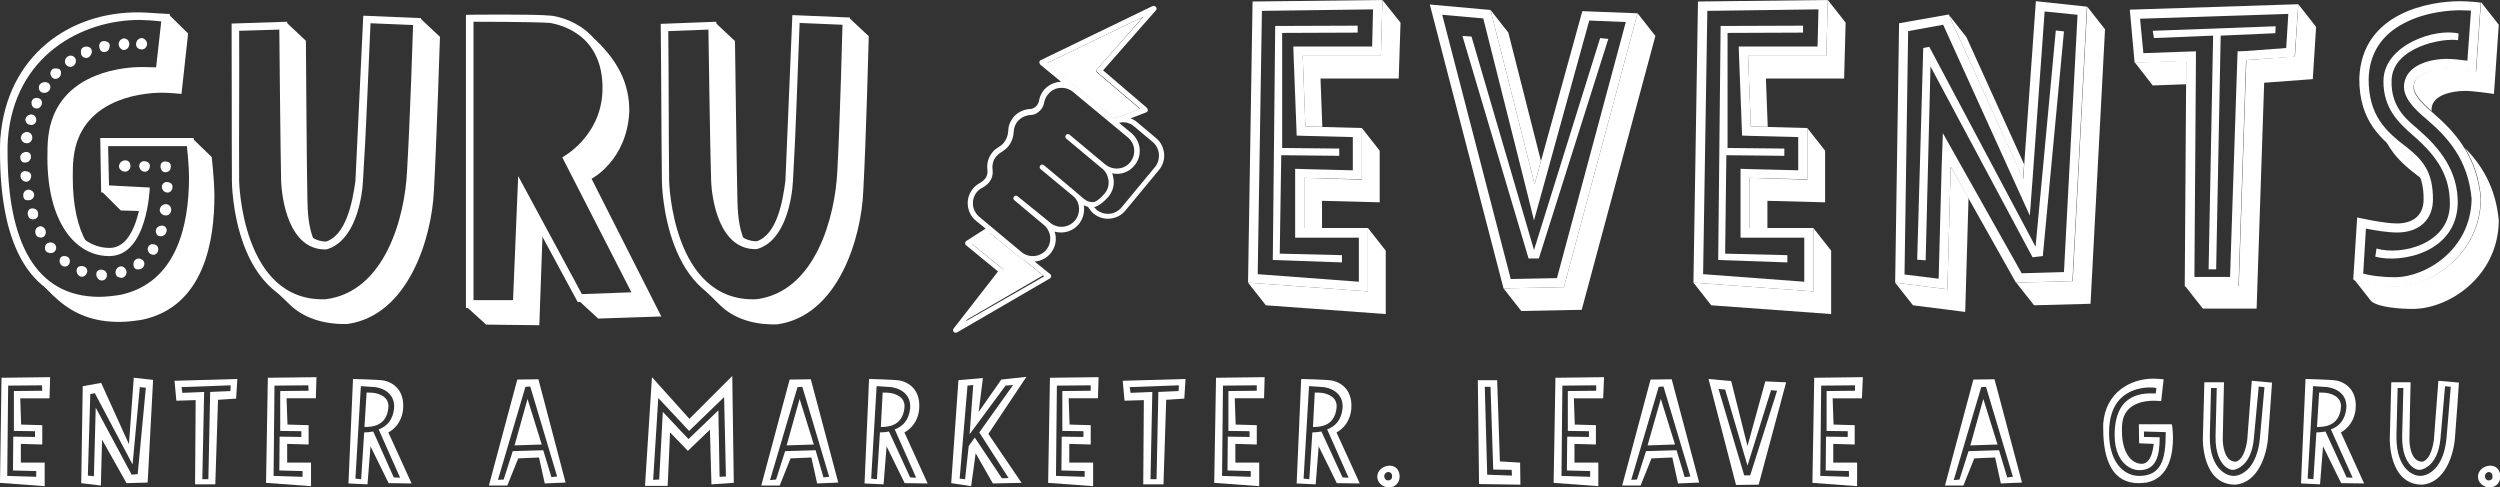 <svg version="1.1" id="Layer_2_00000013888755940724221370000012266834390813066372_" xmlns="http://www.w3.org/2000/svg" xmlns:xlink="http://www.w3.org/1999/xlink" x="0px" y="0px" viewBox="0 0 827.9 161.4" style="enable-background:new 0 0 827.9 161.4;" xml:space="preserve">
<rect x="0" y="0" width="827.9" height="161.4" fill="#333333" stroke="none"/>
<style type="text/css">
	.st0{fill:#fff;}
</style>
<g id="Layer_1-2">
	<g>
		<g id="b">
			<g id="c">
				<g>
					<g>
						<path class="st0" d="M63.9,46l6.2,6c0,0,0.9,7.5,0.9,13c0,13.7-2.9,36.5-24,40.9c-2.6,0.4-5,0.7-7.5,0.7
							c-8.5,0-14.7-2.5-20.1-7.1c-2.8-2.4-5.9-5.7-7.8-8.3l0.9,0.4c9.3,9.1,25.5,7.8,28,7.4c21.4-4.3,23.8-26.7,23.8-40.5
							c0-6-0.9-12.4-0.9-12.4L63.9,46L63.9,46L63.9,46z M55.5,5.4L56,4.9l6.3,6.2l-2.2,20c0,0-4.1-0.4-6.4-0.4
							c-8.4,0-27.1,2.9-29.3,21.3c-0.3,2.2-0.3,4.7-0.3,6.8c0,9.2,1.6,16.3,4.5,21.4c-6.6-3.3-11.7-13.5-11.7-28
							c0-2.2,0-4.3,0.3-6.8c1.8-18.7,21-21.8,29.4-21.8c2.4,0,6.8,0.4,6.8,0.4L55.5,5.4C55.5,5.4,55.5,5.4,55.5,5.4z M33.8,63.5
							l1.3-0.4l13.4,0.4l-1.2,6.4L40,69.7L33.8,63.5z"></path>
						<path class="st0" d="M89,94.2c0.6-0.8,12.6,6.3,19.1,6.1c21-2.3,27.3-27.4,28-43.6c0.8-13.7,2.1-40.8,2.4-49.2l0.8-1.3l6.4,6
							c0,0-1.1,34.5-2,50.9c-0.7,15.8-8.5,41.4-28.7,44.2c-8.1,0.2-14.7-2.2-19-6.4L89,94.2L89,94.2L89,94.2z M94,9.1l0.9-1.6l6.4,6
							c0,0,0.3,45.3,0.5,52.6c0.1,3,0.1,9.2,2.4,13.9v0.3c-7.4-2.8-9.4-15.6-9.5-20.5C94.4,53.5,94,18.7,94,9.1z"></path>
						<path class="st0" d="M171.5,101.1l1.5-36.4l6.7,12l-1.1,31l-17.6-0.2l-6.4-5.8l0.5-0.4L171.5,101.1z M192.9,10.3
							c0,0,2.9,0.7,8.1,6.9c3.5,4.2,7.5,10.5,7.4,19.8c-0.8,16.2-12.5,22.2-12.5,22.2l23.1,45.6c-7,0.3-13.9,0.4-20.9,0.7l-6.4-5.9
							l0.6-0.9h19.3l-23.3-45.9c0,0,12.5-5.9,13.3-22.1C201.7,24.6,195,13.9,192.9,10.3L192.9,10.3L192.9,10.3z"></path>
						<path class="st0" d="M231.6,94.3c0.6-0.8,12.6,6.3,19.1,6c21-2.4,27.2-27.5,27.8-43.7c0.7-13.7,1.8-40.8,2.1-49.3l0.7-1.3
							l6.4,6c0,0-0.9,34.5-1.8,51c-0.6,15.8-8.3,41.5-28.4,44.4c-8.1,0.3-14.7-2.1-19-6.3L231.6,94.3L231.6,94.3L231.6,94.3z
							 M236.1,9.2l0.9-1.6l6.4,6c0,0,0.6,45.4,0.8,52.6c0.1,3,0.2,9.2,2.5,13.8v0.3c-7.4-2.8-9.5-15.6-9.7-20.4
							C236.7,53.6,236.2,18.8,236.1,9.2L236.1,9.2L236.1,9.2z"></path>
					</g>
					<path class="st0" d="M337.1,84.8l-9.5-7.9l-5.9,3.7l10.3,8.4c0.4,0.3,0.4,0.8,0.1,1.2l-12.5,16l25.8-15l-6.5-5.3
						C338.4,85.7,337.7,85.3,337.1,84.8L337.1,84.8L337.1,84.8z"></path>
					<path class="st0" d="M381.7,2l-37,17.9c-0.3,0.1-0.5,0.4-0.5,0.7c0,0.3,0.1,0.6,0.3,0.8l6.9,5.7c-2.1,0-4.2,1-5.7,2.7
						c-0.8,1-1.4,2.2-1.6,3.5c-0.1,0.6-0.4,1.4-1.1,2l-0.1,0.1c-0.5,0.4-1.1,0.7-1.8,0.7c-2.1,0.1-4.1,1.1-5.5,2.7
						c-1,1.3-1.7,2.8-1.7,4.5c-0.1,1.5-0.6,2.9-1.5,4c-0.5,0.6-1,1-1.7,1.4c-0.8,0.5-1.5,1-2,1.7c-1.4,1.6-2,3.8-1.7,5.9
						c0.1,1-0.1,2-0.7,2.8c-0.5,0.6-1.1,1.1-1.8,1.5c-0.9,0.5-1.7,1.1-2.3,1.9c-1.3,1.6-1.9,3.5-1.7,5.5s1.1,3.8,2.7,5.1l3.2,2.6
						l-6.4,4.1c-0.2,0.2-0.4,0.4-0.4,0.7c0,0.3,0.1,0.6,0.3,0.7l10.6,8.7l-14.7,18.9c-0.3,0.3-0.2,0.8,0,1.1
						c0.2,0.2,0.5,0.3,0.7,0.3c0.1,0,0.2-0.1,0.4-0.1l30.8-17.9c0.2-0.1,0.4-0.4,0.4-0.7s-0.1-0.6-0.3-0.7l-5.2-4.2h0.2
						c1.9-0.2,3.8-1.1,5.1-2.7c1.3-1.6,1.9-3.5,1.7-5.5c0-0.6-0.2-1.2-0.4-1.7c2.8,0.8,6,0,8-2.4c1.3-1.6,1.9-3.5,1.8-5.5
						c0-0.3-0.1-0.6-0.1-0.8c0.5,0.2,0.9,0.4,1.4,0.5c0.5,0.8,1.1,1.6,1.8,2.2c1.6,1.3,3.5,1.9,5.5,1.7c2-0.2,3.8-1.1,5.1-2.7
						l11.1-13.4c1.3-1.6,1.9-3.5,1.7-5.5s-1.1-3.8-2.7-5.1l-6.2-5.2c-0.7-0.6-1.4-1-2.2-1.3l5.2-2c0.3-0.1,0.5-0.4,0.5-0.7
						c0-0.3-0.1-0.6-0.3-0.8l-14.5-12.4l17.5-19.9c0.3-0.3,0.3-0.8,0-1.1S382.1,1.9,381.7,2L381.7,2L381.7,2z M363.4,22.8
						c-0.1,0.2-0.2,0.4-0.2,0.6c0,0.2,0.1,0.5,0.3,0.6l14.1,12l-7,2.7c-0.6,0.1-1.1,0.2-1.7,0.5l-12.4-10.4c-0.3-0.3-0.7-0.5-1-0.7
						l-8.7-7.2l31.9-15.4L363.4,22.8L363.4,22.8L363.4,22.8z M375.5,41.8l6.2,5.2c1.2,1,1.9,2.4,2.1,4c0.1,1.5-0.3,3.1-1.3,4.3
						l-11.1,13.4c-2.1,2.5-5.7,2.8-8.2,0.8c-0.3-0.3-0.6-0.6-0.9-0.9c0.2,0,0.4-0.1,0.6-0.2c1.4-0.5,2.7-1.6,4.2-3.3
						c1.3-1.6,1.9-3.5,1.7-5.5c-0.1-0.8-0.2-1.5-0.5-2.2c2.7,0.6,5.5-0.3,7.4-2.6c2.7-3.2,2.2-8-1-10.7l-4.1-3.4
						C372.2,40.2,374.1,40.6,375.5,41.8L375.5,41.8L375.5,41.8z M359,65.9l-2.6-2.2c0,0-0.1,0-0.1-0.1c0,0-0.1,0-0.1-0.1l-10.5-8.8
						c-0.4-0.3-0.9-0.3-1.2,0.1s-0.3,0.9,0.1,1.2l11.1,9.2c2.1,2.1,2.2,5.5,0.3,7.8c-2.1,2.5-5.7,2.8-8.2,0.8l-0.8-0.7L337,65
						c-0.4-0.3-0.9-0.3-1.2,0.1s-0.3,0.9,0.1,1.2l9.8,8.2c1.2,1,1.9,2.4,2.1,3.9c0.1,1.6-0.3,3.1-1.3,4.3c-2.1,2.5-5.7,2.8-8.2,0.8
						l-14-11.7c-1.2-1-1.9-2.4-2.1-3.9c-0.1-1.6,0.3-3.1,1.3-4.3c0.5-0.6,1.1-1.1,1.8-1.4c0.9-0.5,1.7-1.1,2.3-1.9
						c0.9-1.1,1.3-2.6,1.1-4.1c-0.2-1.6,0.2-3.3,1.3-4.5c0.5-0.5,1-1,1.6-1.3c0.8-0.5,1.6-1.1,2.2-1.8c1.2-1.4,1.8-3.1,1.9-5
						c0.1-1.3,0.5-2.5,1.3-3.4c1-1.2,2.4-1.9,4-2.1c0.1,0,0.2,0,0.2,0c1,0,2-0.4,2.8-1.1l0.1-0.1c0.9-0.7,1.5-1.8,1.7-3
						c0.2-1,0.6-1.9,1.3-2.7c2-2.5,5.7-2.8,8.2-0.8l18.2,15.1c2.5,2.1,2.8,5.7,0.8,8.2s-5.7,2.8-8.2,0.8c-0.1-0.1-0.1-0.1-0.2-0.1
						c0-0.1-0.1-0.1-0.2-0.2l-11.5-9.6c-0.4-0.3-0.9-0.3-1.2,0.1s-0.3,0.9,0.1,1.2l11.5,9.6c0.1,0.1,0.1,0.1,0.2,0.1
						c0,0.1,0.1,0.1,0.2,0.2c1.2,1,1.9,2.4,2.1,4s-0.3,3.1-1.3,4.3c-1.2,1.4-2.4,2.4-3.4,2.8C361.1,67,360.1,66.8,359,65.9L359,65.9
						L359,65.9z M319.8,106.4l12.5-16c0.3-0.4,0.2-0.9-0.1-1.2l-10.3-8.4l5.9-3.7l9.5,7.9c0.6,0.5,1.3,0.9,2,1.2l6.5,5.3
						L319.8,106.4L319.8,106.4L319.8,106.4z"></path>
					<g>
						<polygon class="st0" points="453,96.5 413.3,93.6 419.2,101.1 458.9,104 458.9,83 453,75.5"></polygon>
						<polygon class="st0" points="457.8,0 457.3,18.5 431.4,18.5 432.3,41.9 437.9,42 437.3,26 463.2,26 463.8,7.5"></polygon>
						<polygon class="st0" points="431.9,75.5 437.8,75.5 437.8,66.5 456.9,67 456.9,49.9 451,42.4 451,59.5 431.9,58.9"></polygon>
					</g>
					<g>
						<polygon class="st0" points="510.3,53.3 499.5,10.8 493.6,3.3 508.2,61"></polygon>
						<polygon class="st0" points="542.3,4.4 517.9,95.1 497.9,95.5 503.8,103 523.8,102.6 548.2,11.9"></polygon>
					</g>
					<g>
						<polygon class="st0" points="605.3,0 604.8,18.5 578.9,18.5 579.8,41.9 585.4,42 584.8,26 610.7,26 611.2,7.5"></polygon>
						<polygon class="st0" points="600.5,96.5 560.8,93.6 566.7,101.1 606.4,104 606.4,83 600.5,75.5"></polygon>
						<polygon class="st0" points="579.4,75.5 585.3,75.5 585.3,66.5 604.4,67 604.4,49.9 598.5,42.4 598.5,59.5 579.4,58.9"></polygon>
					</g>
					<g>
						<polygon class="st0" points="646,55.2 644.9,95.8 627.6,93.6 633.5,101.1 650.8,103.3 651.9,65.5"></polygon>
						<polygon class="st0" points="670.3,54.4 651.2,12.3 645.3,4.8 669.9,59.2"></polygon>
						<polygon class="st0" points="691.2,2.2 686.4,93.1 667.7,93.6 673.6,101.1 692.3,100.6 697.1,9.7"></polygon>
					</g>
					<g>
						<polygon class="st0" points="761.1,1.4 760,18.7 743.9,19.9 741.4,94.7 723.6,94.7 729.5,102.2 747.3,102.2 749.8,27.4 
							765.9,26.2 767,8.9"></polygon>
						<polygon class="st0" points="724.1,20.1 707,20.7 712.9,28.3 724,27.9"></polygon>
					</g>
					<g>
						<path class="st0" d="M795.4,51.2c-1.7-1.3-3.5-2.7-5.1-4.2c2.7,5.2,6.9,8.6,11,11.7c0.2,0.1,0.3,0.2,0.4,0.3
							C800.6,55.8,798.5,53.7,795.4,51.2z"></path>
						<path class="st0" d="M810.5,22.6c-4.8,0-10.5,1.5-11.1,5.4c-0.5,2.7,2.3,5.7,5.9,8.8c-0.1-0.4-0.1-0.8,0-1.3
							c0.6-3.9,6.3-5.4,11.1-5.4c2.7,0,9.5,1,9.5,1l1.6-22.9l-5.9-7.5L820,23.6C820,23.6,813.1,22.6,810.5,22.6L810.5,22.6
							L810.5,22.6z"></path>
						<path class="st0" d="M821.6,65.6c-0.1,18.5-16.3,29.2-28.5,29.2c-4.2,0-11.1-0.5-13.7-2.5l5.9,7.5c2.5,2,9.5,2.5,13.7,2.5
							c12.1,0,28.3-10.8,28.5-29.2c-1-11.3-5.9-18.7-11.2-24.1C819,53.5,821,58.8,821.6,65.6z"></path>
					</g>
					<path class="st0" d="M54.2,25.1c0,0-4.5-0.4-7.1-0.4c-8.4,0-27,2.2-28.6,20.6c-0.3,2.5-0.3,4.6-0.3,6.8c0,19.9,8.3,30,18.1,30
						c9.3,0,10.6-17.9,10.6-17.9l-13.4-0.5l-0.3-18h30.9c0,0,0.8,6.4,0.9,12.8c0.5,16.8-4.5,37.5-24.6,41.5c-2.6,0.4-5,0.7-7.6,0.7
						C10,100.7,0,81.6,0,50.2c0-1,0-3.2,0.1-4.3c2.1-27.5,23-42.1,46.1-41.8c2,0,6.7,0.4,9.1,0.5h0.9L54.2,25.1L54.2,25.1L54.2,25.1
						z M2.6,46.2c-0.1,1.3-0.1,3-0.1,4.1c0,29.8,9.2,48,30.4,48c2.2,0,4.7-0.3,7.2-0.7c18.3-4.1,22.5-22.7,22.5-39
						c0-3.8-0.7-10.2-0.7-10.2H35.8l0.3,13l13.5,0.7c0,0-0.7,22.6-13.3,22.7c-11.2,0.1-20.6-11-20.6-32.5c0-2.2,0-4.7,0.3-7.1
						C18.3,25.4,38.1,22.2,47,22.2c1.3,0,4.7,0.1,4.7,0.1l1.7-15.2c-2.4-0.3-5.7-0.5-7.2-0.5C27.1,6.6,4.7,18.4,2.6,46.2z"></path>
					<path class="st0" d="M139.4,6c0,0-0.9,34.2-1.9,50.7c-0.9,17.7-7.4,42.3-29.3,44.9C77,102.7,76.8,60.1,76.8,60.1
						c-0.1-17.3,0-35-0.1-52.3l18.4-0.6c0,0,0.3,45.2,0.5,52.5c0.2,5.2,2.6,20.2,12.4,20.3c6.6-2.2,8.7-12.9,9.7-20l2.6-54.8
						L139.4,6L139.4,6L139.4,6z M122.7,7.7c-0.8,17.1-1.4,35.2-2.5,52.3c-0.3,5.8-2.6,19.9-12.1,22.6c-12.5,0.4-14.8-16.8-15-22.8
						c-0.2-7.2-0.6-50-0.6-50l-13.3,0.4c0.1,16.7-0.1,33.1,0,49.8c0,0,0.8,40.1,28.6,39.1c19.7-2.4,26.3-27.2,27-42.5
						c1-16.5,2-48.3,2-48.3L122.7,7.7C122.7,7.7,122.7,7.7,122.7,7.7z"></path>
					<path class="st0" d="M154.3,4.9c0,0,23.1-0.3,28.3,0.3c3.3,0.4,20.3,4,19.5,25.5c-0.7,15.3-12.5,22.5-12.5,22.5l23.5,46
						l-21.8,0.8l-17.5-32.4l-1.3,34.4l-18.2,0C154.3,101.9,154.3,4.9,154.3,4.9z M156.8,99.4l13.1,0l1.7-41.1l21.1,39.1l16.4-0.6
						l-22.9-44.7c0,0,12.6-6.6,13.3-21.6v0.1c0.8-19.1-13.9-22.4-17.3-23c-5-0.4-25.4-0.4-25.4-0.4L156.8,99.4L156.8,99.4
						L156.8,99.4z"></path>
					<path class="st0" d="M281.5,5.8c0,0-0.8,34.2-1.6,50.7c-0.8,17.6-7.2,42.3-29.1,45.1c-31.1,1.2-31.6-41.4-31.6-41.4
						c-0.2-17.3-0.2-35-0.4-52.3l18.4-0.7c0,0,0.6,45.2,0.8,52.5c0.2,5.2,2.7,20.2,12.6,20.2c6.6-2.2,8.6-12.9,9.5-20.1l2.3-54.8
						L281.5,5.8L281.5,5.8L281.5,5.8z M264.8,7.6c-0.7,17.1-1.2,35.2-2.2,52.3c-0.3,5.8-2.5,20-12,22.6
						c-12.5,0.4-14.9-16.7-15.1-22.7c-0.3-7.2-0.9-50-0.9-50l-13.3,0.5c0.2,16.7,0.1,33.1,0.3,49.8c0,0,1,40.1,28.9,39
						c19.6-2.5,26.1-27.4,26.8-42.6c0.9-16.5,1.7-48.3,1.7-48.3L264.8,7.6L264.8,7.6L264.8,7.6z"></path>
					<g>
						<path class="st0" d="M454.7,3.1l-0.3,12.3h-26.1l0.1,3.2l0.9,23.4l0.1,2.9l2.9,0.1l15.7,0.4v11l-16-0.4l-3.1-0.1v22.8H450
							v14.6l-33.5-2.5l1.4-87.2L454.7,3.1 M457.8,0l-43,0.5l-1.5,93.1l39.7,2.9v-21h-21.1V58.9l19.1,0.5V42.4l-18.7-0.5l-0.9-23.4
							h25.9L457.8,0C457.8,0,457.8,0,457.8,0z"></path>
						<path class="st0" d="M477.6,4.9l13.6,1.2l14,55.6L508,73l3.1-11.2l15.2-55l12.1,0.5l-22.8,84.8l-15.3,0.3L477.6,4.9
							 M473.5,1.5l24.4,94l20-0.4l24.4-90.7L524,3.7L508.2,61L493.6,3.3L473.5,1.5C473.5,1.5,473.5,1.5,473.5,1.5z"></path>
						<path class="st0" d="M602.2,3.1l-0.3,12.3h-26.1l0.1,3.2l0.9,23.4l0.1,2.9l2.9,0.1l15.7,0.4v11l-16-0.4l-3.1-0.1v22.8h21.1
							v14.6l-33.5-2.5l1.4-87.2L602.2,3.1 M605.3,0l-43,0.5l-1.5,93.1l39.7,2.9v-21h-21.1V58.9l19.1,0.5V42.4l-18.7-0.5l-0.9-23.4
							h25.9L605.3,0L605.3,0L605.3,0z"></path>
						<path class="st0" d="M677.1,3.8L688,4.9l-4.5,85.2l-14,0.4l-20.7-36.8l-5.4-9.6L643,55.1l-1,37.2l-11.3-1.4l1.2-80.6l11.6-2.1
							l23.7,52.2l5,11l0.9-12L677.1,3.8 M674.2,0.4L670,59.2L645.3,4.8l-16.4,2.9l-1.3,85.9l17.3,2.2l1.1-40.6l21.6,38.4l18.7-0.5
							l4.8-90.9L674.2,0.4L674.2,0.4L674.2,0.4z"></path>
						<path class="st0" d="M757.8,4.6l-0.7,11.3l-13.4,1L741,17l-0.1,2.8l-2.4,71.9h-11.8l0.5-71.5l0-3.2l-3.2,0.1l-14.2,0.5
							l-1.1-11.4L757.8,4.6 M761.1,1.4l-55.8,1.8l1.6,17.6l17.1-0.6l-0.5,74.6h17.8l2.5-74.9l16.1-1.1L761.1,1.4L761.1,1.4
							L761.1,1.4z"></path>
						<path class="st0" d="M814.6,3.4c1.1,0,2.5,0.1,3.7,0.1l-1.2,16.6c-2.2-0.3-5-0.6-6.7-0.6c-5.9,0-13.2,2.1-14.2,8
							c-0.8,4.5,3.1,8.4,7.4,12c7,6,13.7,13.3,14.9,26.3c-0.2,16.8-15.1,26-25.4,26c-4.7,0-8.5-0.6-10.5-1.2l0.9-14.9
							c3,0.6,7.2,1.3,10.3,1.3c7.3,0,11.9-4.2,11.9-11c0-8.7-3-12.7-8.5-17.1l0,0l0,0c-7.3-5.5-12.8-10.7-12.8-22.7
							c0.2-8.4,4.2-14.6,11.7-18.5C803.6,3.7,812.2,3.4,814.6,3.4 M814.6,0.4c-9.5,0-32.6,3.5-33.3,25.7c0,14,7.2,20,14,25.2
							c4.8,3.8,7.3,7,7.3,14.7c0,5.9-4.2,8-8.8,8s-13.2-2-13.2-2l-1.3,20.5c2.5,2,9.5,2.5,13.7,2.5c12.1,0,28.3-10.8,28.5-29.2
							c-1.3-14.7-9.1-22.6-15.9-28.5c-3.8-3.2-6.8-6.3-6.3-9.1c0.6-3.9,6.3-5.4,11.1-5.4c2.7,0,9.5,1,9.5,1l1.6-22.9
							C821.6,0.8,817.3,0.4,814.6,0.4L814.6,0.4L814.6,0.4z"></path>
					</g>
					<path class="st0" d="M355.4,28.2c0.4,0.2,0.7,0.4,1,0.7l12.4,10.4c0.5-0.2,1.1-0.4,1.7-0.5l7-2.7l-14.1-12
						c-0.2-0.1-0.3-0.4-0.3-0.6c0-0.2,0.1-0.5,0.2-0.6l15.2-17.3l-31.9,15.4L355.4,28.2L355.4,28.2L355.4,28.2z"></path>
					<path class="st0" d="M8,53.8c-0.8,0-1.3-0.9-1.3-1.7c0-0.9,0.7-1.7,2-1.8C11.2,50.4,10.5,54.2,8,53.8z M10.3,58.5
						c0,0.9-0.9,2-2.1,1.6c-1.3-0.3-1.8-2-1.1-2.9c0.4-0.3,0.8-0.7,1.4-0.5C9.9,56.8,10.5,57.7,10.3,58.5L10.3,58.5L10.3,58.5z
						 M10.7,45.6c0,1-0.9,2.1-2.2,1.8c-0.8-0.1-1.4-0.8-1.6-1.6c0-1,0.7-2,2-2.1C10.2,43.8,10.7,44.7,10.7,45.6z M7.7,64.6
						c0-0.9,0.7-1.8,1.8-1.8c2.8,0.4,2.1,3.8-0.4,3.5C7.6,66.4,7.7,64.6,7.7,64.6z M12,39.6c0.1,1-0.8,2.1-2.2,1.7
						c-0.8-0.1-1.3-0.8-1.4-1.6c0-0.8,0.8-1.8,2-1.8C11.4,38,12,38.8,12,39.6z M12.6,71.4c-0.1,0.8-1.1,1.4-2.1,1.2
						c-1.7-0.3-2-3.7,0.4-3.6C12.6,69.3,12.7,70.3,12.6,71.4z M11.8,35.9c-1.8-0.3-2-3.5,0.4-3.5C14.9,32.6,14.1,36.3,11.8,35.9z
						 M13,78.6c-0.8-0.1-1.3-0.9-1.3-1.7c-0.1-0.9,0.4-1.8,1.7-2C16.1,75.3,15.5,79.3,13,78.6L13,78.6z M16.1,30.2
						c-0.4,0.4-1.2,0.7-2,0.5c-1.8-0.5-1.7-3.4,0.7-3.5C16.8,27.1,17.2,29.2,16.1,30.2z M18.1,83.3c-0.4,0.4-1.2,0.7-2,0.4
						c-1.8-0.4-1.6-3.3,0.5-3.4C18.6,80.2,19.1,82.3,18.1,83.3L18.1,83.3L18.1,83.3z M20.2,24.5c-0.1,0.8-1,1.8-2.2,1.6
						c-1.3-0.4-1.7-2.1-0.9-2.9c0.3-0.4,0.9-0.7,1.6-0.5C19.9,22.6,20.3,23.5,20.2,24.5L20.2,24.5z M21,88.2
						c-1.7-0.4-1.8-3.6,0.4-3.4C24.2,84.9,23.3,88.9,21,88.2z M22.8,22.1c-0.8-0.3-1.3-0.9-1.3-1.7c0-0.9,0.7-2,2-2
						C26.2,18.8,25.3,22.6,22.8,22.1z M28.9,89.9c-0.1,0.9-1,2-2.2,1.7c-1.3-0.5-1.7-2.1-1-3c0.4-0.4,0.8-0.5,1.5-0.5
						C28.3,88.2,29,89,28.9,89.9C28.9,89.9,28.9,89.9,28.9,89.9z M28.5,19.2c-1.5-0.1-1.8-1.3-1.7-2.4c0.1-0.9,1-1.6,2.4-1.3
						C31.4,16.1,30.3,19.2,28.5,19.2z M33.2,92.8c-0.8-0.3-1.3-1.1-1.3-1.8c-0.1-0.8,0.4-1.8,1.7-1.7C36.4,89.5,35.7,93.5,33.2,92.8
						C33.2,92.8,33.2,92.8,33.2,92.8z M36.2,15.9c-0.1,0.8-1,1.5-2.1,1.3c-1.7-0.4-1.8-3.8,0.5-3.6C36.4,13.8,36.5,14.9,36.2,15.9
						L36.2,15.9L36.2,15.9z M41.7,89.3c0.7,1.2-0.4,3.2-2.1,2.6c-2-0.4-1.7-3.4,0.4-3.7C40.8,88.1,41.5,88.8,41.7,89.3z M40.6,16.5
						c-0.8-0.3-1.3-1.1-1.3-1.8c0-0.9,0.5-1.8,1.8-2C43.8,13,43.1,17,40.6,16.5z M43.2,55c0,1-0.9,2.1-2.2,1.8
						c-0.8-0.1-1.5-0.8-1.6-1.6c0-1,0.7-2,2-2.1C42.7,53.1,43.2,54,43.2,55z M44.2,87.4c0-0.9,0.7-1.8,1.8-1.8
						c2.8,0.4,2.1,3.8-0.4,3.6C44.1,89.3,44.2,87.4,44.2,87.4z M48.5,13.7c0.7,1.2-0.4,3.1-2.1,2.6c-2-0.4-1.7-3.4,0.4-3.7
						C47.5,12.5,48.2,13.2,48.5,13.7z M49.6,55.2c0,0.9-0.9,2-2.1,1.6c-1.3-0.3-1.8-2-1-2.9c0.4-0.3,0.8-0.7,1.5-0.5
						C49.2,53.5,49.8,54.4,49.6,55.2C49.6,55.2,49.6,55.2,49.6,55.2z M52.4,82.7c0,0.9-0.9,2-2.1,1.6c-1.3-0.3-1.8-2-1-2.9
						c0.4-0.3,0.8-0.7,1.5-0.5C52,81,52.5,81.9,52.4,82.7C52.4,82.7,52.4,82.7,52.4,82.7z M52.9,78.2c-0.8,0-1.3-0.9-1.3-1.7
						c0-0.9,0.7-1.7,2-1.8C56.2,74.8,55.4,78.6,52.9,78.2z M56.7,69.5c0,1.1-0.9,2.1-2.2,1.8c-0.8-0.1-1.5-0.8-1.6-1.6
						c0-1.1,0.7-2,2-2.1C56.2,67.7,56.7,68.6,56.7,69.5z M56.5,55.7c-0.1,0.8-1,1.5-2.1,1.3c-1.7-0.4-1.8-3.8,0.5-3.5
						C56.6,53.6,56.7,54.7,56.5,55.7L56.5,55.7L56.5,55.7z M57.1,62.1c0,0.9-0.9,2-2.1,1.6c-1.3-0.3-1.8-2-1-2.9
						c0.4-0.3,0.8-0.7,1.5-0.5C56.7,60.4,57.3,61.3,57.1,62.1C57.1,62.1,57.1,62.1,57.1,62.1z"></path>
					<g>
						<path class="st0" d="M421.5,86.1l0.8-77.5l27.3-0.1v2.3l-25,0.1V49l18.9,0.2v2.4l-19.2-0.2L423.8,84l20.6,0.5v2.4L421.5,86.1
							L421.5,86.1L421.5,86.1z"></path>
						<path class="st0" d="M532.6,12.9l-23,72.7h-3.4l-21.9-73.7l3,0.2L508,82.8l21.9-70.2L532.6,12.9L532.6,12.9L532.6,12.9z"></path>
						<path class="st0" d="M569,86.1l0.8-77.5l27.3-0.1v2.3l-25,0.1V49l18.8,0.2v2.4l-19.2-0.2L571.3,84l20.6,0.5v2.4L569,86.1
							L569,86.1L569,86.1z"></path>
						<path class="st0" d="M683.5,10.4l-7,74.4l-3.4,0.4L639.3,22l-1.6,64.2l-2.8-0.2l2-70.1l2-0.4l35.2,66.2l6.7-71.6L683.5,10.4
							L683.5,10.4L683.5,10.4z"></path>
						<path class="st0" d="M713.3,12.6l-0.4-2.4l40.7-1.5l-0.1,2.3l-18.1,0.8l-1.5,77.4h-2.5l1.5-77.4L713.3,12.6L713.3,12.6
							L713.3,12.6z"></path>
						<path class="st0" d="M814,13.3c-5.2-0.8-21.6,2.3-22,13.2c-0.4,9.7,6.1,13.9,9.2,16.7c6.5,5.7,12.9,13.3,12.7,24.2
							c-0.4,16.3-18.8,19.9-27.3,17.6l0.4-2.7c8,2.4,24.3-1.3,24.3-14.8c0-9-3.8-15.3-11.9-22.4c-5.2-4.5-10.1-9.2-10.1-18.2
							c0-12,17.1-17.7,24.9-15.8L814,13.3C814,13.3,814,13.3,814,13.3z"></path>
					</g>
				</g>
			</g>
		</g>
		<g>
			<path class="st0" d="M16.6,124.9l-16.1,0.2L0,159.9l14.8,1.1v-7.8H6.9v-6.2l7.1,0.2v-6.4l-7-0.2l-0.3-8.7h9.7L16.6,124.9
				L16.6,124.9z M14,129.4l-9.4,0.1v13.2l7,0.1v1.9l-7.2-0.1l-0.1,11.2l7.7,0.2v1.9l-9.6-0.3l0.3-29.9l11.2-0.1L14,129.4L14,129.4z"></path>
			<path class="st0" d="M44.3,125.1l-1.6,22l-9.2-20.3l-6.1,1.1l-0.5,32.1l6.5,0.8l0.4-15.2l8.1,14.4l7-0.2l1.8-34L44.3,125.1
				L44.3,125.1z M45.6,157l-2,0.2L31.7,135l-0.6,22.7l-2-0.2l0.8-27l1.5-0.3l12.5,23.6l2.4-25.6l2,0.2L45.6,157L45.6,157z"></path>
			<path class="st0" d="M57.8,126.1l0.6,6.6l6.4-0.2l-0.2,27.9h6.7l0.9-28l6-0.4l0.4-6.5L57.8,126.1L57.8,126.1z M76.3,129.5
				l-6.7,0.3L69,158.7H67l0.6-28.9l-7.2,0.3l-0.3-1.9l16.3-0.6L76.3,129.5z"></path>
			<path class="st0" d="M104.8,124.9l-16.1,0.2l-0.6,34.8L103,161v-7.8h-7.9v-6.2l7.1,0.2v-6.4l-7-0.2l-0.3-8.7h9.7L104.8,124.9
				L104.8,124.9z M102.2,129.4l-9.4,0.1v13.2l7,0.1v1.9l-7.2-0.1l-0.1,11.2l7.7,0.2v1.9l-9.6-0.3l0.3-29.9l11.2-0.1L102.2,129.4
				L102.2,129.4z"></path>
			<g>
				<path class="st0" d="M128.6,135.2c0.5-3.9-3.3-4.9-4.9-5.1c-0.5-0.1-1.7-0.1-2.3-0.1l-0.7,11.4
					C122.9,141.4,127.9,141.3,128.6,135.2L128.6,135.2z"></path>
				<path class="st0" d="M128.6,143.2c0,0,4.4-2,4.9-7.8c0.6-7.7-5.3-9.2-6.5-9.4c-1.8-0.3-10.1-0.5-10.1-0.5l-1.5,34.6l6.3,0.3
					l1-12.6l6,12.2l7.6,0.1L128.6,143.2L128.6,143.2z M123.6,142.9c-1.1,0.2-2.1,0.3-3,0.3l-1,15.5l-1.9-0.2l1.8-30.6l0.5,0
					c0.1,0,3,0.2,4.3,0.3c3.3,0.5,6.6,2.6,6.2,7.1c-0.4,3.5-2.1,5.8-5.1,6.9l7.1,16l-2.1-0.1L123.6,142.9L123.6,142.9z"></path>
			</g>
			<g>
				<polygon class="st0" points="170.4,147.5 179.4,147.2 174.7,132.1"></polygon>
				<path class="st0" d="M178.3,125.6l-7,0.1l-9.4,35.1h6.1l3.6-9l6.9-0.3l1.9,8.6l6.9-0.3L178.3,125.6L178.3,125.6z M179.9,149.1
					l-10.1,0.3l-3,9.4l-1.9,0.1l9.1-30.8l1.6-0.1l8.9,29.8l-1.9,0.2L179.9,149.1L179.9,149.1z"></path>
			</g>
			<path class="st0" d="M242.5,124.5l-14.2,14.2l-12.4-13.8l-2.3,36h7.5l0.8-17.7l5.9,6.1l7.3-7l0.5,18.1l7.4-0.5L242.5,124.5
				L242.5,124.5z M238.3,157.9l-0.4-22l-9.9,9.5l-8.5-9l-1.2,22.4l-2,0.1l1.7-27.1l10.2,10.9l11.6-11.2l0.6,26.3L238.3,157.9
				L238.3,157.9z"></path>
			<g>
				<polygon class="st0" points="260.5,147.5 269.5,147.2 264.8,132.1"></polygon>
				<path class="st0" d="M268.5,125.6l-7,0.1l-9.4,35.1h6.1l3.6-9l6.9-0.3l1.9,8.6l7-0.3L268.5,125.6L268.5,125.6z M270.1,149.1
					l-10.1,0.3l-3,9.4L255,159l9.1-30.8l1.6-0.1l8.9,29.8l-1.9,0.2L270.1,149.1L270.1,149.1z"></path>
			</g>
			<g>
				<path class="st0" d="M299.5,135.2c0.5-3.9-3.3-4.9-4.9-5.1c-0.5-0.1-1.7-0.1-2.3-0.1l-0.6,11.4
					C293.7,141.4,298.8,141.3,299.5,135.2L299.5,135.2z"></path>
				<path class="st0" d="M299.5,143.2c0,0,4.4-2,4.9-7.8c0.6-7.7-5.3-9.2-6.5-9.4c-1.8-0.3-10.1-0.5-10.1-0.5l-1.5,34.6l6.3,0.3
					l1-12.6l6,12.2l7.6,0.1L299.5,143.2L299.5,143.2z M294.4,142.9c-1.1,0.2-2.1,0.3-3,0.3l-1,15.5l-1.9-0.2l1.8-30.6l0.5,0
					c0.1,0,3,0.2,4.4,0.3c3.3,0.5,6.6,2.6,6.2,7.1c-0.4,3.5-2.1,5.8-5.1,6.9l7.1,16l-2-0.1L294.4,142.9L294.4,142.9z"></path>
			</g>
			<path class="st0" d="M339.9,124.8l-8.3,0.9l-7.5,10.7l1.4-11.2l-8.1,0.7L315,160l6.6,1l1.5-10.9l5.7,10l9.5-0.2l-11-16.2
				L339.9,124.8L339.9,124.8z M334,158.3l-2.2,0.1l-9-13.5l-2,2.8l-1.2,11l-1.8-0.2l2.6-30.8l1.9-0.2l-1.2,16.3l11.9-16.1l2.5-0.2
				l-11.2,15.7L334,158.3L334,158.3z"></path>
			<path class="st0" d="M363.8,124.9l-16.1,0.2l-0.6,34.8L362,161v-7.8h-7.9v-6.2l7.1,0.2v-6.4l-7-0.2l-0.3-8.7h9.7L363.8,124.9
				L363.8,124.9z M361.2,129.4l-9.4,0.1v13.2l7,0.1v1.9l-7.2-0.1l-0.1,11.2l7.7,0.2v1.9l-9.5-0.3l0.3-29.9l11.2-0.1L361.2,129.4
				L361.2,129.4z"></path>
			<path class="st0" d="M371.8,126.1l0.6,6.6l6.4-0.2l-0.2,27.9h6.7l0.9-28l6-0.4l0.4-6.5L371.8,126.1L371.8,126.1z M390.3,129.5
				l-6.7,0.3l-0.6,28.9H381l0.6-28.9l-7.2,0.3l-0.3-1.9l16.3-0.6L390.3,129.5L390.3,129.5z"></path>
			<path class="st0" d="M418.8,124.9l-16.1,0.2l-0.6,34.8L417,161v-7.8h-7.9v-6.2l7.1,0.2v-6.4l-7-0.2l-0.3-8.7h9.7L418.8,124.9
				L418.8,124.9z M416.2,129.4l-9.4,0.1v13.2l7,0.1v1.9l-7.2-0.1l-0.1,11.2l7.7,0.2v1.9l-9.5-0.3l0.3-29.9l11.2-0.1L416.2,129.4
				L416.2,129.4z"></path>
			<g>
				<path class="st0" d="M442.6,135.2c0.5-3.9-3.3-4.9-4.9-5.1c-0.5-0.1-1.7-0.1-2.3-0.1l-0.6,11.4
					C436.9,141.4,441.9,141.3,442.6,135.2L442.6,135.2z"></path>
				<path class="st0" d="M442.6,143.2c0,0,4.4-2,4.9-7.8c0.6-7.7-5.3-9.2-6.5-9.4c-1.8-0.3-10.1-0.5-10.1-0.5l-1.5,34.6l6.3,0.3
					l1-12.6l6,12.2l7.6,0.1L442.6,143.2L442.6,143.2z M437.6,142.9c-1.1,0.2-2.1,0.3-3,0.3l-1,15.5l-1.9-0.2l1.8-30.6l0.5,0
					c0.1,0,3,0.2,4.4,0.3c3.3,0.5,6.6,2.6,6.2,7.1c-0.4,3.5-2.1,5.8-5.1,6.9l7.1,16l-2-0.1L437.6,142.9L437.6,142.9z"></path>
			</g>
			<path class="st0" d="M460.2,154.2c-2,0-4.1,1.5-4.1,3.6s1.8,3.6,3.9,3.6s3.5-1.6,3.5-3.6S462.3,154.2,460.2,154.2z M459.7,159.1
				c-0.3,0-0.7-0.1-0.9-0.4c-0.2-0.2-0.4-0.6-0.4-1.1c0.1-0.9,0.9-1.3,1.4-1.3c0.5,0.1,1.3,0.3,1.2,1.6
				C461,158.7,460.3,159.1,459.7,159.1L459.7,159.1z"></path>
			<path class="st0" d="M503.4,153.2l-6.7-0.4l-0.9-26.9h-6.4l0.4,34.4l13.7,0.2L503.4,153.2L503.4,153.2z M492.5,157.2l-0.8-29.1
				h1.9l0.9,27.4l6.1,0.1l0.1,1.9L492.5,157.2L492.5,157.2z"></path>
			<path class="st0" d="M531.2,124.9l-16.1,0.2l-0.6,34.8l14.8,1.1v-7.8h-7.9v-6.2l7.1,0.2v-6.4l-7-0.2l-0.3-8.7h9.7L531.2,124.9
				L531.2,124.9z M528.6,129.4l-9.4,0.1v13.2l7,0.1v1.9l-7.2-0.1l-0.1,11.2l7.7,0.2v1.9l-9.5-0.3l0.3-29.9l11.2-0.1L528.6,129.4
				L528.6,129.4z"></path>
			<g>
				<path class="st0" d="M553.6,125.6l-7,0.1l-9.4,35.1h6.1l3.6-9l6.9-0.3l1.9,8.6l7-0.3L553.6,125.6L553.6,125.6z M555.2,149.1
					l-10.1,0.3l-3,9.4l-1.9,0.1l9.1-30.8l1.6-0.1l0.1,0.4l8.8,29.4l-1.9,0.2L555.2,149.1L555.2,149.1z"></path>
				<polygon class="st0" points="545.6,147.5 554.7,147.2 550,132.1"></polygon>
			</g>
			<path class="st0" d="M584.6,126.3l-5.9,21.4l-5.4-21.5l-7.5-0.7l9.1,35.1l7.5-0.1l9.1-33.9L584.6,126.3L584.6,126.3z
				 M579.6,157.4h-0.9l-0.1,0.2l0-0.2h-1l-8.5-28.6l2.2,0.2l7.4,25.2l7.8-25l2,0.2L579.6,157.4L579.6,157.4z"></path>
			<path class="st0" d="M616.9,124.9l-16.1,0.2l-0.6,34.8l14.8,1.1v-7.8h-7.9v-6.2l7.1,0.2v-6.4l-7-0.2l-0.3-8.7h9.7L616.9,124.9
				L616.9,124.9z M614.3,129.4l-9.4,0.1v13.2l7,0.1v1.9l-7.2-0.1l-0.1,11.2l7.7,0.2v1.9l-9.5-0.3l0.3-29.9l11.2-0.1L614.3,129.4
				L614.3,129.4z"></path>
			<g>
				<polygon class="st0" points="652.5,147.5 661.5,147.2 656.8,132.1"></polygon>
				<path class="st0" d="M660.5,125.6l-7,0.1l-9.4,35.1h6.1l3.6-9l6.9-0.3l1.9,8.6l7-0.3L660.5,125.6L660.5,125.6z M662,149.1
					l-10.1,0.3l-3,9.4L647,159l9.1-30.8l1.6-0.1l0.1,0.4l8.8,29.4l-1.9,0.2L662,149.1L662,149.1z"></path>
			</g>
			<path class="st0" d="M719.2,140.5h-10.9l0.1,6.3l4.8,0.2c0,0-0.4,6.6-3.9,6.6s-6.6-3.7-6.6-10.9c0-0.8,0-1.6,0.1-2.5
				c0.7-6.7,7.4-7.5,10.4-7.5c0.8,0,2.5,0.1,2.5,0.1l0.8-7.2c-0.7-0.1-2.7-0.2-3.5-0.2c-7.3,0-15.7,4.4-16.5,14.9c0,0.5,0,1.1,0,1.6
				c0,11.2,3.5,18.1,11.7,18.1c0.9,0,1.8-0.1,2.7-0.2c7.7-1.6,8.7-9.9,8.7-14.8C719.6,142.8,719.3,140.5,719.2,140.5L719.2,140.5z
				 M717.2,143.5c0,8.7-1.5,14.1-8.8,14.1c0,0,0,0-0.1,0c-2.2,0-4.5-1-6.2-2.8c-1.9-2-4-5.9-3.6-13.3c0.3-4.5,1.8-8,4.5-10.2
				c4-3.3,9.1-3.1,10.6-2.9l0.5,0.1l-0.2,1.8l-0.5,0c-7.9-0.4-12.3,3.4-13,11.3c-0.6,6.5,1.2,9.9,2.9,11.7c1.4,1.5,3.3,2.4,5.2,2.4
				c5.8,0,6.7-5.2,6.7-10.9l-5.2-0.1v-1.8l7.2,0.2L717.2,143.5L717.2,143.5z"></path>
			<path class="st0" d="M745.7,126.1l-1.5,19.6c-0.1,0.8-0.9,6.5-3.8,7.2c-3.8,0-4.3-5.5-4.3-7.5c0-2.6,0.4-18.8,0.4-18.8H730
				l-0.5,18.7c0,0-0.4,15.2,10.7,15.2c7.6-0.6,10.5-9.9,10.9-15.7c0.5-5.9,1.3-18.1,1.3-18.1L745.7,126.1L745.7,126.1z M748.4,145
				c-0.9,9.9-5.9,12.6-8.7,12.6c0,0,0,0-0.1,0c-0.9,0-2.7-0.4-4.4-2.1c-1.6-1.6-3.5-4.9-3.4-11.1l0.4-15.9h1.9l-0.4,15.9
				c-0.1,5.6,1.5,8.4,2.9,9.8c1.1,1.1,2.3,1.5,3,1.4c0,0,5.9-0.5,6.8-10.5L748,128l1.9,0.2L748.4,145L748.4,145z"></path>
			<g>
				<path class="st0" d="M775.2,135.2c0.5-3.9-3.3-4.9-4.9-5.1c-0.5-0.1-1.7-0.1-2.3-0.1l-0.7,11.4
					C769.4,141.4,774.5,141.3,775.2,135.2L775.2,135.2z"></path>
				<path class="st0" d="M775.2,143.2c0,0,4.3-2,4.9-7.8c0.6-7.7-5.3-9.2-6.5-9.4c-1.8-0.3-10.1-0.5-10.1-0.5l-1.5,34.6l6.3,0.3
					l1-12.6l6,12.2l7.6,0.1L775.2,143.2L775.2,143.2z M770.1,142.9c-1.1,0.2-2.1,0.3-3,0.3l-1,15.5l-1.9-0.2l1.8-30.6l0.5,0
					c0.1,0,3,0.2,4.3,0.3c3.3,0.5,6.6,2.6,6.2,7.1c-0.4,3.5-2.1,5.8-5.1,6.9l7.2,16l-2-0.1L770.1,142.9L770.1,142.9z"></path>
			</g>
			<path class="st0" d="M807.5,126.1l-1.5,19.6c-0.1,0.8-0.9,6.5-3.8,7.2c-3.8,0-4.3-5.5-4.3-7.5c0-2.6,0.4-18.8,0.4-18.8h-6.4
				l-0.5,18.7c0,0-0.4,15.2,10.7,15.2c7.6-0.6,10.5-9.9,10.9-15.7c0.5-5.9,1.3-18.1,1.3-18.1L807.5,126.1L807.5,126.1z M810.2,145
				c-0.9,9.9-5.9,12.6-8.7,12.6c0,0,0,0-0.1,0c-0.9,0-2.7-0.4-4.4-2.1c-1.6-1.6-3.5-4.9-3.4-11.1l0.4-15.9h1.9l-0.4,15.9
				c-0.1,5.6,1.5,8.4,2.9,9.8c1.1,1.1,2.3,1.5,3,1.4c0,0,5.9-0.5,6.8-10.5l1.5-17.2l1.9,0.2L810.2,145L810.2,145z"></path>
			<path class="st0" d="M824.7,154.2c-2,0-4.1,1.5-4.1,3.6s1.8,3.6,3.9,3.6s3.5-1.6,3.5-3.6S826.8,154.2,824.7,154.2z M824.2,159.1
				c-0.3,0-0.7-0.1-0.9-0.4c-0.2-0.2-0.4-0.6-0.4-1.1c0.1-0.9,0.9-1.3,1.3-1.3c0.5,0.1,1.3,0.3,1.2,1.6
				C825.5,158.7,824.8,159.1,824.2,159.1L824.2,159.1z"></path>
		</g>
	</g>
</g>
</svg>
